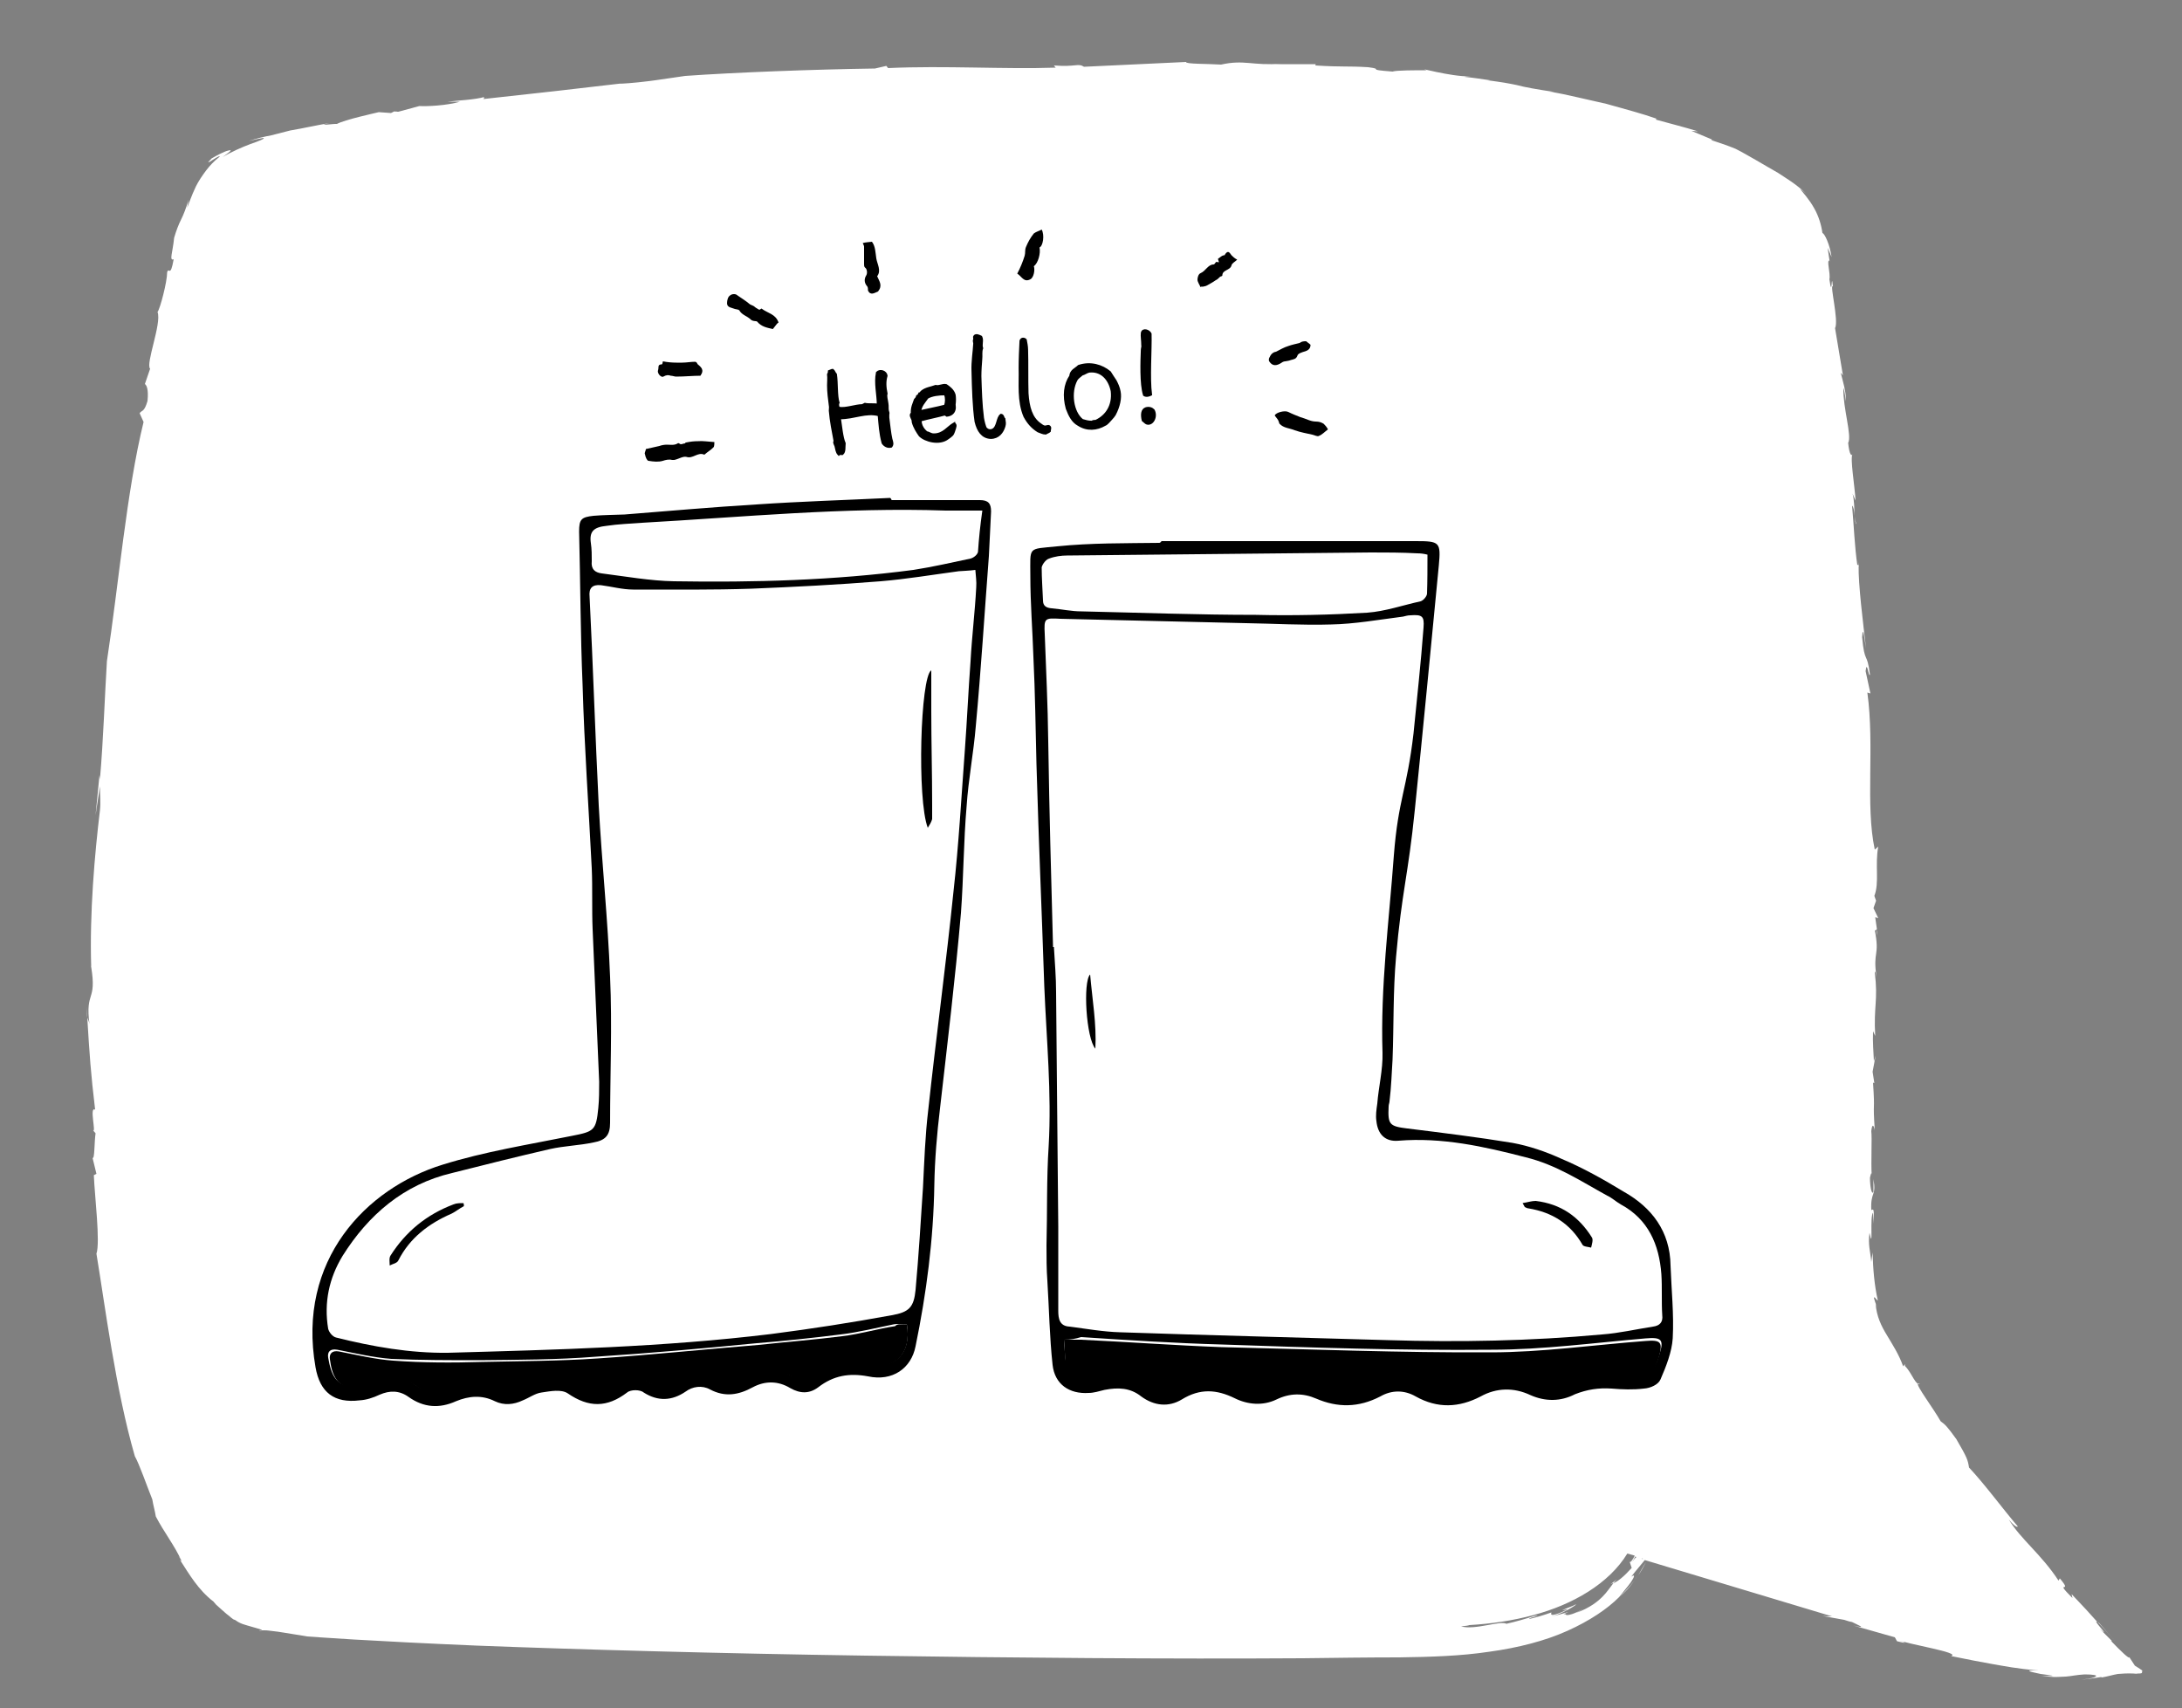 <?xml version="1.0" encoding="UTF-8"?> <svg xmlns="http://www.w3.org/2000/svg" xmlns:xlink="http://www.w3.org/1999/xlink" version="1.1" x="0px" y="0px" viewBox="0 0 500 391.4" style="enable-background:new 0 0 500 391.4;" xml:space="preserve"><rect x="0" y="0" width="500" height="391.4" fill="#808080" stroke="none"/> <style type="text/css"> .st0{fill:#FFFFFF;} .st1{opacity:0.2;fill:#FFFFFF;} .st2{stroke:#000000;stroke-width:0.567;stroke-miterlimit:10;} .st3{fill-rule:evenodd;clip-rule:evenodd;} </style> <g id="Layer_1"> <g> <path class="st0" d="M439.5,317.1c0.1,0.1,0.3,0.1,0.4,0.1C439.7,317,439.6,317,439.5,317.1z"></path> <path class="st0" d="M430,213.2l0.2,1.2C430.2,213.6,430.1,213.3,430,213.2z"></path> <path class="st0" d="M481,371.9c-0.1-0.1-0.1-0.1-0.2-0.1c0.9,1,2.2,2.4,4.2,4.6C483.6,374.9,482.3,373.4,481,371.9z"></path> <path class="st0" d="M341.8,18.7l1.8,0.3C342.8,18.8,342.2,18.7,341.8,18.7z"></path> <path class="st0" d="M425,118.3c0.1,0.9,0.1,1.6,0.4,1.8C425.2,119.7,425.1,119,425,118.3z"></path> <path class="st0" d="M371.1,365.9c1.9-1.5,3.1-3.2,4.2-4.9C374.2,362.8,372.7,364.4,371.1,365.9z"></path> <path class="st0" d="M90.5,25.7l0.5-0.2C90.5,25.6,90.4,25.7,90.5,25.7z"></path> <path class="st0" d="M369.1,363c0.2-0.1,0.4-0.2,0.6-0.2c0.2-0.3,0.5-0.6,0.8-0.9L369.1,363z"></path> <path class="st0" d="M20.9,221.7C20.9,221.7,20.9,221.7,20.9,221.7c0-0.2,0-0.3-0.1-0.5L20.9,221.7z"></path> <path class="st0" d="M20,233.2c0-0.8-0.1-1.6-0.1-2.5C19.9,232.1,19.9,232.7,20,233.2z"></path> <path class="st0" d="M375.4,361c0.7-1,1.3-2.1,1.8-3.1C376.5,359,376,360,375.4,361z"></path> <path class="st0" d="M41.4,357.3c-0.2-0.4-0.5-0.7-0.7-1.1C41,356.7,41.2,357.1,41.4,357.3z"></path> <path class="st0" d="M425.9,128.8c0,0.3,0,0.7,0,1C426,129.9,426,129.9,425.9,128.8z"></path> <path class="st0" d="M60,373.6c-0.3,0-0.5,0-0.6,0.1C59.8,373.7,60,373.6,60,373.6z"></path> <path class="st0" d="M111.2,22.4c0.1,0,0.3-0.1,0.4-0.1C111.4,22.3,111.3,22.4,111.2,22.4z"></path> <path class="st0" d="M21.3,259l0.6,0.7c-0.3,1.9-0.2,6.2-0.7,5.6l0.9,3.7l-0.6,0.3c0.2,4.9,1.5,15.3,0.6,18 c2,12.1,4.4,31.2,8.8,46.4c1.1,2,2.6,6.4,4,9.9c0.2,1.3,0.6,2.6,0.8,3.9c1.8,3.5,4.4,6.8,5.9,10.2c-0.1,0-0.2-0.1-0.4-0.3 c2.2,3.4,4.2,6.9,7.7,9.6l0.6,0.7l1,0.9c0.7,0.6,1.3,1.2,2,1.7c0.3,0.3,0.6,0.5,1,0.8c0.5,0.1,0.7,0.4,1.1,0.6 c0.7,0.4,1.4,0.6,2.1,0.8c2,0.6,3.4,0.9,3.3,1.1c0.2,0,0.3,0,0.5,0c0.4,0,0.8,0,1.4,0.1c1.1,0.1,2.4,0.3,3.6,0.5 c2.5,0.4,4.9,0.8,4.9,0.8s3.9,0.3,10.6,0.7c6.8,0.4,16.4,0.9,28.2,1.4c23.5,0.9,55.4,1.8,89.2,2.3c33.7,0.5,69.3,0.8,100.1,0.6 c7.7-0.1,15.1-0.2,22.1-0.2c7.1-0.1,14.1-0.3,20.7-1.3c6.6-0.9,12.8-2.5,17.9-4.8c5.1-2.3,9.1-5,11.8-7.7c0.6-0.8,1.9-2.3,2.7-3.4 c0.8-1.2,1.1-2,0.1-1.3c1.3-1.7,2.4-2.9,3.1-3.8c14.3,4.3,28.6,8.6,42.9,12.9c-0.8,0-1.4,0-2.2-0.1l5,0.9c0.6,0.2,1.2,0.4,1.8,0.5 c0.9,0.5,4,1.7,0.3,0.8l9.5,2.7l0.5,0.9c2.3,0.6,2.4,0.4-0.2-0.4c3.1,1.2,14.9,3,12.6,3.8c3.9,0.8,6.5,1.3,9.3,1.8 c2.9,0.5,5.8,1.1,10.7,1.5c-3.8-0.1-1.8,0.3,0.5,0.8c2.3,0.3,4.7,0.6,0.2,0.4c1.3,0.2,2.4,0.3,3.3,0.3c0.9,0,1.6-0.1,2.3-0.1 c1.3-0.1,2.4-0.4,4.3-0.5c2,0,2.8,0.2,2.6,0.4c-0.2,0.3-1.3,0.6-3.4,0.8c1.6-0.1,3.2-0.4,4.6-0.6l0.1,0.1c1.3-0.2,2.5-0.6,3.7-0.8 c2.5-0.2,3.1-0.1,3.6-0.1c0.3,0,0.5,0.1,1,0c0.2,0,0.6,0,0.9-0.1c0-0.2,0.1-0.4,0.1-0.6l-0.9-0.6l-0.8-0.5l-1.3-2 c0.2,0.7-1.9-1.3-4.2-3.7l0.3,0.1l-2.9-2.9c3.2,2.9-2.2-2.7-0.4-1.4c-2.2-2.5-2.8-3.1-6-6.5l0.2,0.9c-4.6-4.6,0.4-0.6-2.9-4.5 l-0.3,0.5c-4-6.1-8.6-9.4-11.4-14c2,2.4,2.2,1.5,2,1.5c-3.1-3.6-7.6-9.7-11.1-13.4c-0.3-1.8-0.4-2.2-2.9-6.5 c-2.1-2.9-2.5-3.3-3.6-4.1c-1.7-3-5.7-8.3-5.2-8.6c-0.9-0.5-1.6-2.7-3-4.1l0-0.4l-0.4,0.5c-1-2.8-2.4-4.9-3.7-7.1 c-1.3-2.1-2.4-4.4-2.6-7.2c0.1,0.3,0.3,0.6,0.4,0.9c-0.3-0.7-0.6-1.5-0.8-2.3c0.2-0.4,0.5,0.5,0.9,0.6c-0.8-3.5-1.1-7.2-1.2-11 l-0.3,2.2c-0.2-2.4-0.8-4-0.4-6.7c0.9,4.6,0-3.8,0.8-4.6l0.2,2.5c0-3.4,0-3.4-0.6-3.1c-0.2-4.4,1.2-3,0.5-7.1l0,2.9 c-0.4,0.9-0.8-1.2-0.8-3.2c0.1-0.5,0.4-1.8,0.4-0.4c-0.2-3.5,0.1-8.7-0.1-10.3c0.2-1.9,0.6-1.3,0.8-0.2c-0.5-7.5,0.1-3.4-0.4-10.9 l0.3,0.1l-0.4-2.6l0.7-3.7l-0.4,1.3c-0.1-2.5-0.3-4-0.2-6.9l0.5,1.1c-0.4-6.9,0.7-8-0.1-14.6c0.1-0.5,0.3,0.6,0.4,1.1 c-0.9-6.1,0.8-4.6-0.4-10.8c0.2,0.4,0.4-0.3,0.5-0.1l-0.4-2.8l0.7,0.2l-1.1-2.3l0.6-1.7l-0.4-1.1c1.2-3,0.1-7.2,0.9-11.3l-0.8,0.7 c-2.2-10.3,0-23.6-1.7-36l0.7,0.2l-1.1-5.1c0.3-2.8,0.7,1.6,1,0.8c-0.7-5.5-1.2-2.2-1.8-8.6c0.2-3.3,0.6,1.1,0.9,2.6 c-0.7-6-1.8-14.8-1.7-19c-0.1-0.1-0.2-0.3-0.3-0.1c-0.6-4-0.8-9.2-1.2-13.6c0.3,0.1,0.5,1.2,0.6,2.3c-0.1-1.6-0.1-3.8-0.5-5.1 l0.7,1.6c-0.2-3.4-1.3-9.8-0.7-10.6c-0.2,0.4-0.7,0.3-1-2.6c0.9-1.7-1.2-7.9-1.1-12.6c0.3,0.5,0.7,4,0.6,3c0-2.4-0.7-4.4-1.2-6.5 l0.5,0.6l-1.8-10.8c0.9-1.7-1.3-10.2-0.5-9.6c-0.4-3.9-0.1,3.3-0.8-1.6c0.3-1.3-0.7-4.4,0-4.3l0.1,0.5l-0.5-3.4l0.9,2.1 c-0.4-2.9-1.6-5.4-2.1-5.5c-0.2-1.6-0.8-3.8-1.9-5.7c-1.1-2-2.6-3.6-3.2-4.4c0.5,0.3,0.9,0.7,1.4,1.1c-2.4-2.3-4.7-3.6-6.5-4.8 c-1.8-1-3.4-2-5-2.9c-1.6-0.9-3.1-1.8-4.7-2.6c-1.7-0.7-3.4-1.3-5.3-1.9c-0.5-0.3-0.3-0.4,0.7,0.1l-5.5-2.3c0.5,0,1,0.1,1.5,0.1 c-3.2-1-6.5-1.8-9.7-2.7l0.2-0.2c-3.1-1.1-7.2-2.2-11.5-3.4c-2.2-0.5-4.4-1-6.6-1.5c-2.2-0.5-4.4-1-6.5-1.3l1.3,0.1 c-4.6-0.7-6.8-1.1-8.7-1.6c-1.9-0.4-3.5-0.7-6.8-1.1c0.3,0,0.5,0,0.7,0c-2-0.3-4-0.6-6-0.8l1.4-0.1c-4.6,0.1-12.7-2.3-10-1.4 c-2.6,0-7,0-7.8,0.3c-6.6-0.5-1.6-0.5-5.6-1c-4.8-0.3-5.7,0-12.1-0.4l0.1-0.3c-3,0-4.9,0-9.1,0l1.3-0.1c-6.8,0.5-8.5-1-13.9,0.2 c-2.9-0.2-8.3-0.1-8-0.6c-8.5,0.4-15,0.7-23.4,1.1c-1.4-0.9-1.8,0.1-6.9-0.3l0.4,0.5c-11.8,0.4-25.4-0.5-38.4,0.1l-0.4-0.5 l-2.6,0.6c-14.1,0.2-32.3,0.9-43.5,1.7c-3.7,0.5-9.2,1.5-15,1.8l0.6-0.1c-10.1,1.2-20.8,2.4-31.9,3.6c0.6-0.3-0.2-0.3,0.4-0.5 c-2.5,0.7-6.2,0.8-8.5,1.1l2.8,0c-3,0.9-7.6,1.1-9.3,1l-4.8,1.3c-0.3,0-0.9,0-0.9-0.1l-0.8,0.4l-2.8-0.2c-1.2,0.3-7.7,1.7-9.6,2.7 c-0.5-0.1-5.2,0.6-1.7-0.2c-3,0.5-6,1.2-9,1.7L62.2,31c-1.6,0.3-3.3,0.7-5.2,1.3c1.2-0.3,2.3-0.5,3.4-0.7c0.3,0.2-1,0.7-3,1.4 c-1.9,0.7-4.6,1.9-6.4,3c2.2-1.6,2.2-1.7,1.3-1.5c-0.9,0.2-2.6,1.1-3.8,1.8c-1.4,1.4-0.6,0.9,0.3,0.3c0.9-0.6,2.1-1.2,1.3-0.5 c-0.9,0.7-2,1.8-2.9,3c-0.9,1.2-1.7,2.4-2.3,3.6c-1.1,2.3-1.7,4.2-2,4.9c0.1-0.6,0.2-1.2,0.3-1.8c-0.6,2-1.1,3.3-1.7,4.5 c-0.6,1.2-1.1,2.5-1.6,4.2c-0.3,3.2-1.2,5.4-0.1,4.9c-0.8,4.5-1.1,1.6-1.5,3c0,2.2-1.6,8.3-2.2,9.1c1,2.6-2.8,11.9-1.7,13L33.2,88 c0.3,0.2,0.9,1,0.6,3.9c-0.8,2.7-1.3,2-1.8,2.8l0.9,2c-3.9,15.9-5.7,37.2-8.4,54.8c-0.5,7.9-0.8,17.9-1.6,27.1l-0.1-1l-0.9,9.2 l1-6.6c0,2,0.2,3.6,0,5.5c-1.2,10-2.4,23.5-2,35.9c1.3,8.1-1.4,5.3-0.4,13.1c-0.1-0.7-0.3-0.9-0.5-1.5c0.5,8.3,0.8,12.8,1.8,21.1 C20.4,253.4,22.1,259.8,21.3,259z M373.9,359.3c-1.9,2.1-3.2,3.1-4.2,3.5c-0.8,1-1.4,2-2.5,3.1c-1.1,1.1-2.8,2.5-6,3.7 c0.6-0.3,1.1-0.6,1.6-0.9c-2.4,1.3-3.3,1.4-3.7,1.4c-0.4,0-0.2-0.3-0.8-0.2l1.1-0.5c-1.3,0.4-2.5,0.7-3.8,1 c3.4-0.9,7.2-3.7,4.8-2.4c-5.9,2.3,1.7-0.4-2.7,1.5c-2.8,1.1-2.2,0.3-2.2,0c-1.7,0.6-3.3,1.1-5.1,1.5c0-0.4,3.4-0.9,1.2-0.7 c-2.1,0.7-4.2,1.3-6.4,1.8c-1.4-0.8-7.2,1.5-10.4,0.6c1.1-0.1,1.7-0.2,1.9-0.3c5-0.3,9.9-1,14.7-2.3c9-2.4,17.3-7.2,21.5-14.1 c0.6,0.2,1.2,0.3,1.7,0.5c-0.5,1-1.1,1.8-1.2,1.3L373.9,359.3z M374.7,356.7c0.1,0,0.2,0.1,0.3,0.1c-0.3,0.2-0.6,0.6-1,1.1 C374.3,357.5,374.5,357.1,374.7,356.7z M376.2,357.1c0.1,0,0.2,0.1,0.3,0.1C376.4,357.3,376.3,357.3,376.2,357.1z"></path> </g> <path d="M163.7,101.3c0,0.3,0,1-0.2,1.2c-0.7,0.7-1.3,1-2.1,1.7c-1.5-0.7-2.6,1-4.1,0.5c-0.8-0.2-1.8,0.5-2.8,0.7 c-0.2,0-0.3,0-0.5,0c-0.7-0.2-1.5,0-2.1,0.2c-1,0.3-2.1,0.2-3.3,0c-0.3,0-0.7-0.8-0.8-1.5c-0.2-0.3,0.2-0.8,0.2-1.2 c1-0.2,2.1-0.5,3.1-0.7c0.5-0.2,1.2-0.3,1.7-0.3c0.8,0,1.7,0.2,2.5-0.3c0.2-0.2,0.5,0.2,0.7,0.2c0.3,0,0.7-0.2,1-0.2 c0,0,0-0.2,0.2-0.2c1-0.2,1.8-0.3,2.8-0.3C160.9,101,162.2,101.2,163.7,101.3z"></path> <path d="M178.4,73.9c-0.3,0.2-0.3,0.2-1.3,1.5c-1.3-0.3-2.6-0.5-3.6-1.7c-0.2-0.2-1,0-1.5-0.5c-0.8-0.8-2-1-2.6-2.1 c-0.2-0.2-0.7-0.2-1-0.3c-0.7-0.3-1.8-0.3-1.8-1.3c0-0.7,0.2-1.5,0.7-1.8c0.3-0.3,1.2-0.5,1.7,0c1,0.7,2,1.3,2.8,2 c0.3,0.2,0.7,0.3,1,0.5c0.3,0.3,0.7,0.5,1.2,0.8c0,0,0.3-0.2,0.5-0.3C175.9,71.8,177.7,71.9,178.4,73.9z"></path> <path d="M292.1,95.2c0.3-0.7,2.3-1.2,3.1-0.8c1,0.5,1.8,0.8,2.8,1.2c1.2,0.3,2.3,1,3.5,1c0.8,0,1.3,0.2,1.8,0.5 c0.3,0.3,0.7,0.7,1,1.3c-0.7,0.5-1.3,1.2-2.1,1.5c-0.3,0.2-1-0.2-1.5-0.3c-1.3-0.3-2.6-0.5-4-1c-1.2-0.5-2.6-0.5-3.5-1.5 c-0.2-0.2,0-0.3-0.2-0.5C292.9,96.1,292.4,95.7,292.1,95.2z"></path> <path d="M238.7,52.6c0.7,1.3,0.3,3.8-0.5,4.1c0.3,1.3-0.3,3.6-1.3,4.3c0.3,0.8,0,2.6-0.8,3c-1.5,0.8-2-0.7-3-1.3 c0.7-1.3,1.3-2.8,1.7-4.1c0.2-0.7,0-1.3,0.3-2c0.5-1.2,1-2.1,1.8-3.1C237.4,53.1,238.2,52.9,238.7,52.6z"></path> <path d="M201,63.3c0.5,1.2,1.3,2.1,0.2,3.5c-0.8,0.3-1.7,1-2.3-0.2c0-0.3,0-0.8-0.2-1c-0.7-0.8-0.7-1.7-0.2-2.5 c0.3-0.5,0.2-1.5-0.3-1.8c-0.2-0.2-0.2-0.5-0.2-0.8c0-1.3,0-2.6,0-4c0-0.2-0.2-0.5-0.3-0.8c0.7-0.2,1.3-0.2,2.1-0.3 c0.8,1,0.8,2.5,1,3.8C201,60.5,202,62,201,63.3z"></path> <path d="M275.1,65.8c-0.2-0.5-0.7-1.2-0.7-1.7s0.2-1.3,0.7-1.5c1.2-0.5,1.7-2,3-2c0.2,0,0.3-0.3,0.5-0.5c0.2-0.2,0.3,0,0.7,0 c0-0.3-0.2-0.5-0.2-0.8c0.5-0.3,0.8-0.7,1.3-0.8c0.2,0,0.3,0,0.3-0.2c0.7-1,1-0.5,1.5,0.2c0.3,0.3,0.7,0.7,1.3,1 c-0.5,0.5-1.2,0.8-1.3,1.3c-0.3,1.2-2.1,1-2.1,2.3c0,0.2-0.3,0.2-0.5,0.3c-0.3,0.3-0.7,0.7-1,0.8c-0.7,0.5-1.3,0.8-2,1.2 c-0.3,0.2-0.7,0.2-1,0.3C275.2,65.6,275.1,65.8,275.1,65.8z"></path> <path d="M160.5,86.1c-1.7,0-3.6,0.2-5.6,0.2c-0.3,0-0.8-0.2-1.2-0.2c-0.5-0.2-1-0.2-1.7,0.2c-0.5,0.3-1.5-0.8-1.2-1.5 c0.2-0.5-0.2-1.3,0.8-1.3c0.2,0,0.2-0.3,0.3-0.7c1,0.2,2.1,0.3,3.1,0.3c0.5,0,0.8,0,1.3,0c1,0,2-0.2,3-0.2c0.2,0,0.5,0.3,0.5,0.5 C160.6,84.1,161.5,84.7,160.5,86.1z"></path> <path d="M299.3,78.2c0.2,0.2,0.7,0.5,1,0.8c0,0.7-0.3,1.2-1.2,1.5c-0.7,0.2-1.7,0.5-1.8,1c-0.3,0.8-0.8,0.8-1.5,1 c-0.5,0.2-0.8,0.2-1.3,0.3c-0.3,0-0.7,0.2-0.8,0.3c-1.2,0.8-2.1,0.8-2.8-0.2c-0.2-0.2-0.2-0.7,0-1c0.3-0.7,0.8-1.2,1.5-1.3 c1-0.5,1.8-1,2.8-1.3c0.8-0.3,1.8-0.5,2.6-0.7C298.3,78.2,298.8,78.2,299.3,78.2z"></path> <g> <path d="M204.3,114.6c6.8,0,13.6,0,20.2,0c2,0,2.6,0.8,2.6,2.6c-0.2,3.5-0.3,6.9-0.5,10.2c-1,13.1-1.8,26.1-3,39 c-0.5,6.1-1.7,12.2-2.1,18.3c-0.7,8.1-0.7,16.4-1.3,24.5c-1.3,15-3.1,29.9-4.8,44.8c-0.7,5.8-1.2,11.7-1.3,17.5 c-0.2,12.6-1.8,24.8-4.3,37c-1,5.1-5.3,8.1-10.9,6.9c-4.3-0.8-7.9-0.2-11.4,2.5c-2,1.5-4.1,1.5-6.4,0.2c-2.8-1.7-5.8-1.7-8.6-0.2 c-3.3,1.8-6.4,2.3-9.8,0.5c-1.8-1-4-0.7-5.6,0.5c-3.1,2.1-6.3,2.3-9.6,0.2c-0.8-0.7-3-0.7-3.8,0c-4.6,3.5-8.8,3.5-13.6,0.2 c-1.5-1-4-0.5-6-0.2c-1.5,0.2-2.8,1.2-4.3,1.8c-2.1,1-4.3,1.2-6.4,0.2c-3-1.5-6-1.2-8.9,0c-3.8,1.7-7.4,1.5-10.9-1 c-2.1-1.5-4.3-1.5-6.6-0.5c-1.5,0.7-3,1.2-4.6,1.3c-5.8,0.7-9.1-1.8-10.1-7.6c-4.3-24.5,11.6-41,29.1-46.4 c9.6-3,19.7-4.6,29.6-6.6c5.1-1,5.6-1.2,6.1-6.4c0.2-2,0.2-4,0.2-6c-0.5-11.6-1-23.3-1.5-34.9c-0.2-4.6,0-9.4-0.2-14 c-0.7-14-1.7-27.9-2.1-42c-0.5-11.7-0.5-23.5-0.8-35.2c0-2.8,0.5-3.3,3.3-3.6c2.3-0.2,4.6-0.2,7.1-0.3c10.1-0.8,20.2-1.7,30.2-2.3 c10.2-0.7,20.5-1,30.7-1.5C204.3,114.4,204.3,114.6,204.3,114.6z M223.5,130.6c-1.5,0.2-2.6,0.2-3.8,0.3c-6,0.8-11.9,1.8-17.9,2.3 c-9.9,0.8-19.8,1.3-29.6,1.7c-8.9,0.3-18,0.2-27.1,0.2c-2.5,0-5-0.7-7.4-1c-2-0.2-2.8,0.7-2.6,2.6c0.8,16,1.3,31.9,2.1,47.9 c0.7,13.1,2.1,26.1,2.6,39.3c0.5,11.1,0,22.3,0,33.4c0,2.8-1,4-3.8,4.5c-3.3,0.7-6.8,0.8-9.9,1.5c-7.4,1.7-15,3.6-22.5,5.5 c-11.1,2.6-19.2,9.6-25.1,19c-3.1,5.1-4.3,10.7-3.3,16.7c0.2,0.8,1,1.8,1.8,2c8.4,2.1,16.9,3.6,25.6,3.5 c24.8-0.7,49.4-1.3,74.1-4.3c9.3-1.2,18.3-2.6,27.6-4.3c4-0.7,5.1-1.8,5.5-5.8c0.7-7.8,1.2-15.7,1.7-23.5c0.3-6,0.5-11.9,1.2-17.7 c1.8-16.7,4.1-33.6,5.8-50.2c1.2-10.7,1.8-21.7,2.6-32.4c0.5-6.8,0.8-13.6,1.3-20.3c0.3-5.6,1-11.2,1.3-16.9 C223.8,133.2,223.6,132.1,223.5,130.6z M225.1,117c-3.3,0-6,0-8.4,0c-23.3-0.8-46.4,1.5-69.6,2.8c-2.6,0.2-5.5,0.3-8.1,0.7 c-3,0.3-4,1.3-3.6,4c0.2,1.3,0.2,2.8,0.2,4.1c-0.2,1.8,0.7,2.6,2.3,2.8c5.5,0.7,11.1,1.7,16.5,1.8c18.3,0.3,36.7-0.2,54.9-2.6 c4.5-0.7,8.8-1.7,13.1-2.6c0.7-0.2,1.5-0.8,1.7-1.5C224.3,123.5,224.6,120.5,225.1,117z M207.8,303.5c-1.2,0-2.1-0.2-3.1,0 c-4,0.8-7.9,1.8-12.1,2.3c-6.4,0.8-12.9,1.5-19.2,2c-12.2,1.2-24.5,2.3-36.9,3.1c-8.9,0.7-17.7,0.7-26.6,0.8 c-6.8,0-13.6,0-20.2-0.3c-4.1-0.3-8.3-1.3-12.4-2.1c-1.7-0.3-2.3,0.5-2.1,1.8c0.7,4,1.7,6.4,6,6.9c2,0.2,4.3-0.5,6.3-1.2 c2.5-0.8,4.8-1.3,7.1,0.2c3.6,2.5,7.4,2.5,11.4,0.7c2.1-1,4.5-1.2,6.6-0.2c3,1.3,6,1.3,8.9,0c4-1.8,7.9-1.8,11.7,0.3 c2.3,1.3,4.8,1.3,7.3-0.2c1.2-0.7,2.3-1.3,3.6-1.5c1.3-0.2,3-0.3,4,0.3c3,1.8,5.8,1.7,8.8,0c2.5-1.3,5-1.2,7.6-0.5 c2,0.5,4.3,0.2,6.4,0c1.3-0.2,2.6-1,4-1.5c2-0.7,4-0.8,5.8,0.5c2.8,1.8,5.1,1.5,7.6-0.5c3-2.3,6.4-2.8,10.2-2 C205,314.2,208.9,310.1,207.8,303.5z"></path> <path d="M207.8,303.5c1.2,6.6-2.8,10.7-8.9,9.3c-3.8-0.8-7.1-0.2-10.2,2c-2.5,1.8-5,2.3-7.6,0.5c-1.8-1.2-3.8-1.2-5.8-0.5 c-1.3,0.5-2.6,1.3-4,1.5c-2.1,0.3-4.5,0.5-6.4,0c-2.6-0.7-5.1-0.8-7.6,0.5c-3,1.7-5.8,1.7-8.8,0c-1-0.7-2.6-0.5-4-0.3 c-1.3,0.2-2.5,0.8-3.6,1.5c-2.5,1.5-5,1.5-7.3,0.2c-4-2.3-7.8-2.1-11.7-0.3c-3,1.3-6,1.5-8.9,0c-2.1-1-4.5-0.8-6.6,0.2 c-4,1.8-7.8,1.7-11.4-0.7c-2.3-1.5-4.6-1-7.1-0.2c-2,0.7-4.3,1.5-6.3,1.2c-4.3-0.5-5.5-3-6-6.9c-0.2-1.3,0.5-2.1,2.1-1.8 c4.1,0.8,8.3,1.8,12.4,2.1c6.8,0.5,13.6,0.5,20.2,0.3c8.9-0.2,17.7-0.2,26.6-0.8c12.2-0.8,24.5-2.1,36.9-3.1 c6.4-0.7,12.9-1.2,19.2-2c4.1-0.5,8.1-1.7,12.1-2.3C205.6,303.3,206.6,303.5,207.8,303.5z"></path> <path d="M213.4,153.6c0,3.1,0,6.1,0,9.3c0,7.1,0.2,14.4,0.2,21.5c0,1.2,0,2.1,0,3.3c-0.2,0.7-0.5,1.2-1,2 C210.1,183.2,210.9,155.1,213.4,153.6z"></path> <path d="M106.3,276.4c-1,0.5-1.8,1.2-2.8,1.7c-5.3,2.3-9.6,5.6-12.2,10.7c-0.3,0.7-1.3,0.8-2,1.2c0-0.8-0.2-1.7,0.2-2.3 c3.5-5.5,8.3-9.4,14.4-11.7c0.7-0.3,1.5-0.3,2.3-0.3C106.3,275.9,106.3,276.2,106.3,276.4z"></path> </g> <g> <path d="M266.1,124c19.5,0,38.8,0,58.3,0c5.5,0,5.8,0.2,5.3,5.6c-1.8,18.7-3.6,37.4-5.5,56c-1.5,14.9-3,18.8-4.3,33.7 c-0.7,7.8-0.5,15.7-0.8,23.5c-0.2,3.1-0.3,6.4-0.7,9.6c0,0.3-0.2,0.7-0.2,1.2c-0.2,4.1,0.2,4.5,4.3,5c8.1,1,16.2,2,24.1,3.3 c3.8,0.7,7.6,2,11.1,3.6c5,2.1,9.8,4.8,14.4,7.6c6.4,3.6,10.6,9.1,10.7,16.9c0.2,5.6,0.8,11.2,0.5,16.7c-0.2,3.1-1.5,6.4-2.8,9.4 c-0.5,1.2-2.3,2-3.8,2.1c-2.5,0.3-5,0.2-7.4,0c-3-0.2-5.6,0.2-8.4,1.3c-3.3,1.7-6.8,1.7-10.2,0.2c-3.8-1.8-7.8-1.7-11.4,0.3 c-5,2.6-9.9,2.8-14.9,0c-2.6-1.5-5.5-1.5-8.1,0c-5,2.6-9.8,2.6-14.7,0.5c-3-1.3-6-1.3-9.1,0.2s-6.6,1.2-9.6-0.3 c-4.1-2-7.9-2.3-12.1,0.3c-3,1.8-6.3,1.5-9.3-0.7c-2.5-2-5.3-2.1-8.4-1.5c-1.2,0.3-2.5,0.7-3.6,0.7c-4.5,0.3-7.8-2-8.3-6.4 c-0.7-6.4-0.8-12.9-1.2-19.3c-0.2-2.6-0.2-5.5-0.2-8.1c0.2-7.6,0-15.2,0.5-22.8c0.7-12.2-0.5-24.3-1-36.5 c-0.7-20.7-1.2-30.6-1.8-51.1c-0.2-8.1-0.3-16.2-0.7-24.5c-0.2-6.1-0.7-12.2-0.7-18.5c0-6.9-0.7-6.1,6.1-6.8 c7.8-0.8,15.7-0.7,23.5-0.8C266.1,124.2,266.1,124.2,266.1,124z M241.3,217h0.2c0.2,3.5,0.5,6.9,0.5,10.4 c0.2,17.9,0.3,35.9,0.5,53.7c0,6.4,0,12.9,0,19.3c0,1.8,0.3,3.5,2.6,3.6c3.8,0.5,7.8,1.2,11.6,1.3c20.5,0.7,41,1.2,61.3,1.8 c16.4,0.5,32.7,0.2,49.1-1.3c4-0.3,7.8-1.2,11.7-1.8c1.5-0.2,2.3-1,2.1-2.6c-0.2-3.1,0-6.3-0.2-9.4c-0.5-6.8-3-12.6-9.3-16 c-1.2-0.7-2-1.5-3.1-2c-6-3.3-11.7-7.1-18.7-8.8c-9.6-2.5-19.2-4.6-29.1-3.8c-3.1,0.3-4.8-1.5-5.1-4.5c-0.2-1.3,0-2.6,0.2-4 c0.3-3.8,1.3-7.8,1.2-11.6c-0.5-15.2,1.5-30.2,2.6-45.3c1-12.9,3-15,4.5-27.9c0.8-8.1,1.7-16.2,2.3-24.3c0.2-2.6-0.3-3-3-2.8 c-0.7,0-1.2,0.2-1.7,0.3c-5.5,0.7-11.1,1.7-16.5,1.8c-6.4,0.2-13.1-0.2-19.5-0.3c-14.2-0.3-28.3-0.7-42.5-1 c-3.6-0.2-3.8-0.2-3.6,3.5c0.3,8.1,0.7,16.2,0.8,24.5C240.5,188.9,240.8,197.7,241.3,217z M327.1,127.1c-0.8-0.2-1.5-0.3-2.3-0.3 c-3.6-0.2-7.1-0.2-10.7-0.2c-23.1,0.2-46.3,0.5-69.6,0.7c-1.3,0-2.8,0.2-4.1,0.7c-0.7,0.2-1.5,1.2-1.7,2c0,2.5,0.2,5.1,0.3,7.6 c0,1.3,0.8,1.7,2,1.8c2.3,0.2,4.5,0.7,6.8,0.7c13.4,0.3,26.8,0.8,40,0.8c8.4,0.2,17,0,25.5-0.5c4.1-0.3,8.1-1.7,12.2-2.6 c0.7-0.2,1.5-1.2,1.5-1.8C327.1,133.1,327.1,130.1,327.1,127.1z M243.8,307c0.2,2.1,0.2,3.8,0.5,5.5c0.8,3.3,3.5,5,6.8,4.1 c1-0.2,1.8-0.5,2.8-0.8c2.8-1,5.5-0.7,7.9,1c3.3,2.3,6.6,2.5,10.2,0.8s7.3-1.7,10.9,0c3.8,1.7,7.6,1.8,11.6,0.2 c2.5-1.2,5-1.2,7.4,0c4.8,2.3,9.6,2.3,14.5,0.3c2.8-1.2,5.8-2.1,8.9-0.5c5,2.6,10.2,2.5,15.2,0c3.6-1.7,7.1-1.8,10.9-0.3 c3.5,1.5,6.9,1.3,10.4-0.5c3.1-1.7,6.6-2,10.1-1.3c5,1,6.9-0.3,8.3-5c1.2-3.6,0.5-4.1-3.1-3.8c-11.7,1-23.5,2.6-35.4,2.6 c-20.7,0.2-41.2-0.5-61.8-1.2c-10.7-0.3-21.5-1-32.2-1.7C246.5,306.8,245.3,307,243.8,307z"></path> <path d="M243.8,307c1.7,0,2.6,0,3.8,0c10.7,0.5,21.5,1.3,32.2,1.7c20.7,0.5,41.2,1.3,61.8,1.2c11.7,0,23.5-1.7,35.4-2.6 c3.6-0.3,4.1,0.2,3.1,3.8c-1.5,4.8-3.3,6-8.3,5c-3.5-0.7-6.9-0.3-10.1,1.3c-3.5,1.8-6.9,1.8-10.4,0.5c-3.6-1.5-7.3-1.5-10.9,0.3 c-5.1,2.5-10.2,2.6-15.2,0c-3.1-1.7-6.1-0.7-8.9,0.5c-5,2-9.8,2-14.5-0.3c-2.5-1.2-5-1.2-7.4,0c-3.8,1.8-7.8,1.7-11.6-0.2 c-3.6-1.7-7.3-1.7-10.9,0c-3.6,1.7-6.9,1.3-10.2-0.8c-2.5-1.7-5.1-2-7.9-1c-0.8,0.3-1.8,0.7-2.8,0.8c-3.3,0.7-6.1-0.8-6.8-4.1 C244,310.8,244,308.9,243.8,307z"></path> <path d="M348.9,275.7c1.2-0.2,2.1-0.5,3-0.5c5.8,0.7,9.9,3.6,12.9,8.4c0.3,0.5,0,1.5-0.2,2.3c-0.7-0.2-1.8-0.2-2-0.7 c-2.8-4.8-6.9-7.4-12.4-8.3c-0.3,0-0.5-0.2-0.8-0.3C349.4,276.6,349.3,276.4,348.9,275.7z"></path> <path d="M249.8,223.3c0.5,5.8,1.5,11.4,1.2,17C248.9,238,248.1,225,249.8,223.3z"></path> </g> <g> <path class="st2" d="M197.6,92.9c0.2-0.1,0.4-0.2,0.6-0.3c0.9,0.2,2,0,3,0.2c0-2.4-0.7-5-0.2-7.4c0.7-0.7,2-0.2,2.1,0.7 c-0.4,1.3-0.3,2.7,0,4.1c-0.2,0.7,0.1,1.4,0.2,2.3c0.1,0.5,0,1.1,0.1,1.6c0.1,0.4,0.2,0.5,0.1,0.9c0,0.2,0,0.4,0,0.7 c0.2,1.5,0.4,3.6,0.7,4.9c0.2,0.7,0.4,1.2,0,1.7c-0.8,0.2-1.5-0.2-1.9-0.8c-0.6-2.2-0.7-4.2-0.9-6.4c-3-0.8-5.6,0.7-9,0.7 c0.3,1.9,0.5,4.4,1.1,5.8c-0.1,0.9,0.1,1.9-0.5,2.4c-0.3,0-0.6-0.1-0.8,0.1c-0.5-0.5-0.5-1.2-0.7-1.9c-0.1-0.3-0.3-0.6-0.3-0.9 c0-0.1,0.1-0.2,0.1-0.2c-0.4-2.2-0.9-4.5-1.1-7c0-0.4,0.1-0.8,0-1.2c-0.2-1.6-0.4-3-0.4-4.6c0-0.8,0.1-1.6,0-2.5 c0.1-0.2,0.2-0.4,0.2-0.7c0.3-0.1,0.6-0.3,0.8-0.3c0.3,0.2,0.4,0.7,0.7,1c0.3,2,0.1,4.9,0.6,6.5c-0.2,0.3-0.1,0.9,0.1,1.2 C193.8,93.8,196,92.9,197.6,92.9z"></path> <path class="st2" d="M212.3,99.1c0.7,0.1,0.9,0.5,1.7,0.5c2.2,0,3.2-1.7,4.6-2.5c0,0.1,0.1,0.1,0.2,0.1c0.2,0.3,0.1,0.5,0,0.9 c-0.2,0.5-0.3,1.2-0.7,1.6c-0.2,0.2-0.6,0.5-0.9,0.7c-1.9,1.5-5.2,0.6-6.4-0.6c-0.5-0.7-1.3-1.9-1.6-3.1c0-0.2,0-0.4-0.1-0.6 c-0.2-0.5-0.6-1-0.1-1.4c-0.1-1.3,0.4-2.2,0.7-3.1c0.2-0.2,0.4-0.4,0.5-0.8c0.3-0.1,0.4-0.4,0.5-0.6c0.3,0,0.4-0.4,0.6-0.5 c0.9-0.7,2-0.8,3.1-1.2c0.9,0.2,1.6-0.4,2.4-0.2c0.6,0.4,1.6,1.1,1.9,2.2c0.1,0.6,0.1,1.4,0,2.2c0,0.4,0.1,0.8,0,1.1 c-0.2,0.9-0.9,1.3-1.7,1.4c-0.1-0.1-0.3-0.1-0.4-0.3c-1.8,0.5-3.9,0.9-5.7,1.4C210.9,97.6,211.6,98.5,212.3,99.1z M210.8,94.3 c1.7-0.4,3.9-0.8,5.8-1.3c0.3-0.9,0.3-1.8,0-2.7c-1.5,0-3.1,0.2-4.1,0.8C211.8,92.1,210.9,93,210.8,94.3z"></path> <path class="st2" d="M230.1,96c0.1,0.8,0.2,1,0,1.7c-0.4,1.3-1.3,2.6-3.1,2.6c-1.9-0.1-2.9-1.6-3.4-3.7c-0.5-3.5-0.6-7.5-0.7-11.5 c-0.1-2.2,0.3-4.5,0.4-6.4c0-0.2-0.1-0.4-0.1-0.6c0-0.1,0.1-0.3,0.1-0.5c0-0.2-0.1-0.4,0-0.5c0.3-0.5,1.1-0.1,1.5,0.1 c0.4,0.8-0.1,1.7,0.2,2.6c-0.3,0.8-0.1,1.6-0.2,2.5c-0.1,1.3-0.2,2.6-0.2,3.9c0.1,3.2,0.2,6.6,0.6,9.6c0.1,0.6,0.4,2,0.7,2.4 c0.4,0.4,1,0.6,1.6,0.3c1.2-0.6,1-2.8,1.9-3.4C229.9,95.2,229.8,95.8,230.1,96z"></path> <path class="st2" d="M240.5,98.8c-0.2,0.2-0.6,0.3-0.9,0.5c-0.6,0-1.1-0.3-1.7-0.5c-1.3-0.8-2.3-1.9-3.1-3.4 c-1.5-3.5-1-7.5-1.1-11.1c0-2.1,0.1-4.2,0.2-6.2c0.2-0.6,0.8-0.5,1.1-0.2c0.1,0.5,0.3,1.5,0.3,2.2c0.1,3.1,0,6.9,0.1,10 c0.2,3.2,0.9,5.7,2.9,7.1c0.3,0.2,0.7,0.6,1.2,0.6c0.4,0,0.9-0.4,1.1,0.2C240.6,98.4,240.5,98.5,240.5,98.8z"></path> <path class="st2" d="M255.6,87.3c0.4,0.8,0.7,1.4,0.9,2.4c0.3,1.5-0.1,3.4-1.1,5.3c-0.3,0.4-0.4,0.6-0.8,1 c-0.4,0.4-0.9,1.1-1.4,1.3c-1.9,1.1-4.1,1.3-6.1,0c-1.3-0.7-2-2.1-2.6-3.7c-0.8-2.9-0.5-5.5,0.8-7.4c0.1-1.3,1.2-1.6,1.9-2.3 c2.7-0.9,5.3-0.1,7.1,1.4C254.7,86,255.1,86.5,255.6,87.3z M246.6,87.1c-1.5,2.8-0.9,7.4,1.4,9.2c0.7,0.2,1.3,0.4,2.2,0.4 c0.3-0.2,0.6-0.2,0.9-0.2c2.4-1.1,4.1-3.5,3.7-6.9c-0.6-2.9-2.5-4.8-5.2-4.5c-0.6,0.1-1,0.5-1.7,0.7 C247.5,86.2,246.9,86.5,246.6,87.1z"></path> <path class="st2" d="M262.2,90.5c-0.8-2.5-0.6-7.8-0.5-10.3c0-0.4,0.2-0.8,0.1-1.1c0-1.1-0.2-2.1-0.1-2.8c0.2-1,1.6-0.5,1.9,0.2 c0.1,3.6-0.4,10.2,0.1,13.9C263.3,90.6,262.7,90.8,262.2,90.5z M264.3,94c0.8,1.4-0.2,3.4-1.5,3c-0.3-0.1-0.5-0.4-0.9-0.7 c-0.3-1.3-0.2-2.4,0.7-2.7C263.3,93.4,263.9,93.6,264.3,94z"></path> </g> </g> <g id="Layer_2"> </g> </svg> 